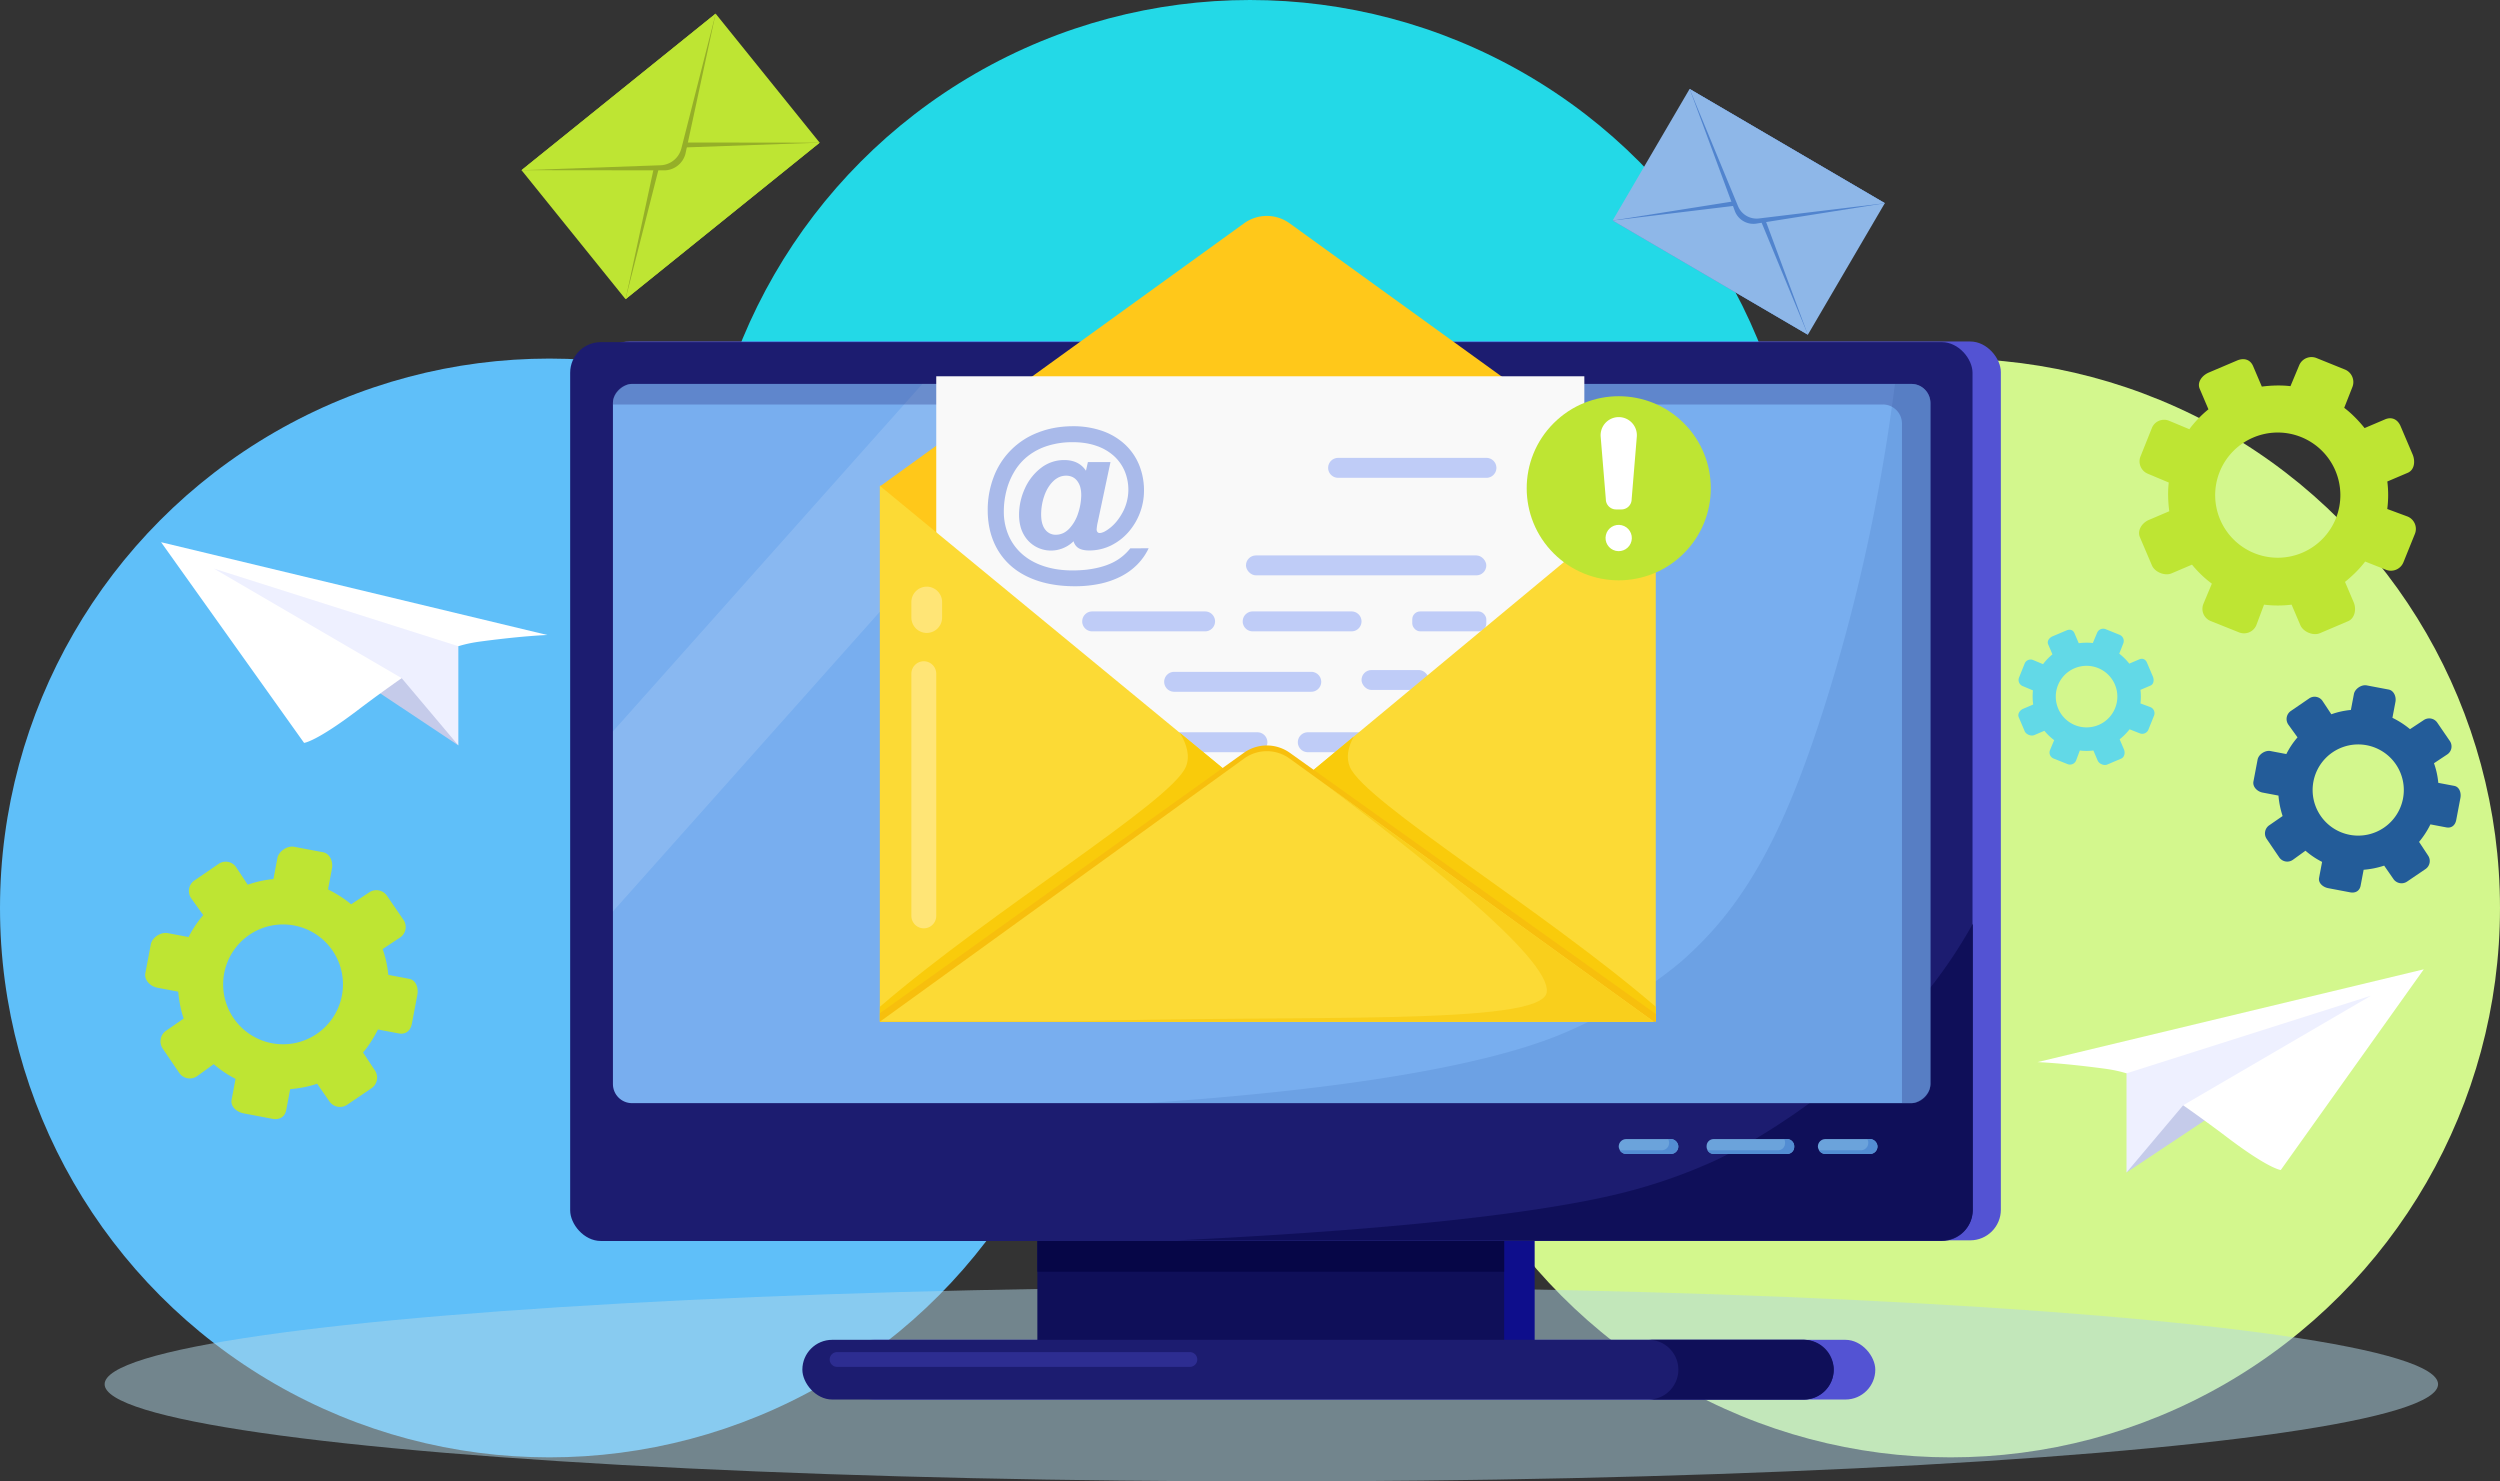 <svg xmlns="http://www.w3.org/2000/svg" viewBox="0 0 3874.12 2295.67"><rect x="0" y="0" width="3874.12" height="2295.67" fill="#333333" stroke="none"/><defs><style>.cls-1{fill:#d3f78d;}.cls-2{fill:#5fbff9;}.cls-3{fill:#23d9e7;}.cls-4{fill:#bee533;}.cls-5{fill:#b3d9e8;opacity:0.5;}.cls-6{fill:#235c99;}.cls-7{fill:#5353d3;}.cls-8{fill:#0e0e8c;}.cls-9{fill:#0f0f59;}.cls-10{fill:#060647;}.cls-11{fill:#1c1c70;}.cls-12{fill:#78aeef;}.cls-13{fill:#6ba3db;}.cls-14{fill:#538dd3;}.cls-15{fill:#2d2d91;}.cls-16,.cls-23{fill:#fff;}.cls-16{opacity:0.13;}.cls-17{fill:#05317f;opacity:0.1;}.cls-18{fill:#313e89;opacity:0.35;}.cls-19{fill:#62d9e7;}.cls-20{fill:#8eb7e8;}.cls-21{fill:#5184ce;}.cls-22{fill:#c5cbea;}.cls-24{fill:#eef0ff;}.cls-25{fill:#ffc81a;}.cls-26{fill:#f9f9f9;}.cls-27{fill:#bfccf7;}.cls-28{fill:#fcda35;}.cls-29{fill:#f9cb0b;}.cls-30{fill:#f7bf0d;}.cls-31{fill:#f9cf1c;}.cls-32{fill:#ffe576;}.cls-33{fill:#a9baea;}.cls-34{fill:#95af28;}</style></defs><g id="Layer_2" data-name="Layer 2"><g id="_ÎÓÈ_1" data-name="—ÎÓÈ_1"><circle class="cls-1" cx="3022.75" cy="1407.03" r="851.36"/><circle class="cls-2" cx="851.36" cy="1407.03" r="851.36"/><circle class="cls-3" cx="1937.06" cy="851.36" r="851.36"/><path class="cls-4" d="M443.54,1720.2l6.14-32.41c13.6-1.18,28.67-3.85,41.78-8.42l18.94,27.33a20,20,0,0,0,27.65,5.24l37.71-25.62a19.82,19.82,0,0,0,5.25-27.46L562.57,1631c9-10.53,17-23.45,23.12-35.67l32.41,6.14c10.68,2,18.14-4.41,20.16-15.09l8.48-44.73c2-10.68-1.92-22.77-12.61-24.79l-32.4-6.15a164.62,164.62,0,0,0-8.77-40l27.15-18a19.5,19.5,0,0,0,5.16-27.2l-25.66-37.48a19.83,19.83,0,0,0-27.49-5.14l-28,18.47c-10.53-9-23.59-17-35.81-23.08l6.14-32.41c2-10.69-3.18-23.16-13.87-25.19l-44.72-8.47c-10.69-2-24,6.94-26,17.63l-6.14,32.4a163.65,163.65,0,0,0-39.83,8.79l-17.95-27.14a19.46,19.46,0,0,0-27.17-5.15l-37.46,25.66a19.85,19.85,0,0,0-5.13,27.5L315,1418.1a164.2,164.2,0,0,0-22.74,34L259.84,1446c-10.68-2-24.12,6.77-26.14,17.45l-8.48,44.73c-2,10.68,7.9,20.41,18.59,22.43l32.41,6.14c1.18,13.6,3.87,28.54,8.44,41.65l-27.31,18.87a20,20,0,0,0-5.24,27.62l25.62,37.69a19.84,19.84,0,0,0,27.47,5.25l26-18.79a163.64,163.64,0,0,0,33.84,22.77l-6.14,32.4c-2,10.69,8,19.1,18.69,21.12l44.72,8.48C433,1735.78,441.52,1730.88,443.54,1720.2Zm-96.11-212.08a92.84,92.84,0,1,1,73.94,108.51A92.84,92.84,0,0,1,347.43,1508.12Z"/><ellipse class="cls-5" cx="1970.14" cy="2145.04" rx="1808" ry="150.63"/><path class="cls-6" d="M3658.13,1372.48l4.68-24.65a136.33,136.33,0,0,0,31.79-6.41l14.41,20.79a15.25,15.25,0,0,0,21,4l28.69-19.49a15.09,15.09,0,0,0,4-20.9l-14-21.19a134.68,134.68,0,0,0,17.59-27.14l24.66,4.68c8.13,1.54,13.8-3.36,15.34-11.49l6.45-34c1.54-8.13-1.46-17.33-9.59-18.87l-24.66-4.67a124.78,124.78,0,0,0-6.67-30.41l20.66-13.71a14.83,14.83,0,0,0,3.92-20.7l-19.52-28.52a15.09,15.09,0,0,0-20.92-3.91l-21.29,14.06a134.91,134.91,0,0,0-27.25-17.57l4.67-24.66c1.54-8.13-2.41-17.63-10.55-19.17l-34-6.44c-8.13-1.55-18.26,5.28-19.8,13.41l-4.68,24.66a124.07,124.07,0,0,0-30.3,6.69l-13.66-20.65a14.8,14.8,0,0,0-20.67-3.92l-28.51,19.52a15.09,15.09,0,0,0-3.9,20.92l14.32,19.91a125.11,125.11,0,0,0-17.31,25.86l-24.65-4.67c-8.13-1.54-18.36,5.15-19.9,13.28l-6.45,34c-1.54,8.14,6,15.54,14.15,17.08l24.65,4.67a134.53,134.53,0,0,0,6.43,31.69l-20.78,14.36a15.22,15.22,0,0,0-4,21l19.5,28.68a15.09,15.09,0,0,0,20.9,4l19.8-14.29a124.18,124.18,0,0,0,25.75,17.32l-4.67,24.66c-1.54,8.13,6.09,14.53,14.22,16.07l34,6.45C3650.13,1384.34,3656.59,1380.61,3658.13,1372.48ZM3585,1211.11a70.65,70.65,0,1,1,56.26,82.57A70.65,70.65,0,0,1,3585,1211.11Z"/><rect class="cls-7" x="1307.82" y="2076.25" width="1598.23" height="92.53" rx="46.27"/><rect class="cls-8" x="1839.83" y="1847.69" width="538.34" height="247.61"/><rect class="cls-7" x="927.47" y="529.19" width="2173.14" height="1392.88" rx="47.45"/><rect class="cls-9" x="1607.56" y="1847.69" width="723.35" height="247.61"/><rect class="cls-10" x="1607.56" y="1847.69" width="723.35" height="123.04"/><rect class="cls-11" x="883.57" y="530.19" width="2173.14" height="1392.88" rx="47.45"/><path class="cls-9" d="M3023.09,1487c-137.87,203.82-351.33,305-362.94,310.34-79.11,36.44-148.05,53-199.88,63.12-160,31.4-400.89,50.29-636.39,61.66H3009.76a47.45,47.45,0,0,0,47.45-47.46V1431.46Q3041.61,1459.47,3023.09,1487Z"/><rect class="cls-12" x="1413.37" y="131.4" width="1114.56" height="2041.64" rx="29.56" transform="translate(3122.86 -818.43) rotate(90)"/><rect class="cls-13" x="2644.62" y="1765.15" width="135.79" height="23.08" rx="10.86"/><rect class="cls-13" x="2817.07" y="1765.15" width="92.34" height="23.08" rx="11.54"/><rect class="cls-13" x="2508.44" y="1765.15" width="92.34" height="23.08" rx="11.54"/><path class="cls-14" d="M2769.54,1765.15h-4.68a10.76,10.76,0,0,1,1.32,5.17v1.35a10.9,10.9,0,0,1-10.87,10.87H2645.93a10.9,10.9,0,0,0,9.55,5.69h114.06a10.9,10.9,0,0,0,10.87-10.86V1776A10.9,10.9,0,0,0,2769.54,1765.15Z"/><path class="cls-14" d="M2897.86,1765.15h-4.3a11.41,11.41,0,0,1,1.62,5.84,11.59,11.59,0,0,1-11.55,11.55h-64.94a11.56,11.56,0,0,0,9.92,5.69h69.25a11.54,11.54,0,1,0,0-23.08Z"/><path class="cls-14" d="M2589.23,1765.15h-4.3a11.52,11.52,0,0,1-9.93,17.39h-64.95a11.57,11.57,0,0,0,9.93,5.69h69.25a11.54,11.54,0,0,0,0-23.08Z"/><rect class="cls-11" x="1243.38" y="2076.25" width="1598.23" height="92.53" rx="46.27"/><path class="cls-9" d="M2795.35,2076.25H2554.6a46.27,46.27,0,0,1,46.26,46.27h0a46.27,46.27,0,0,1-46.26,46.27h240.75a46.28,46.28,0,0,0,46.27-46.27h0A46.28,46.28,0,0,0,2795.35,2076.25Z"/><path class="cls-15" d="M1843.92,2118.19H1297.19a11.49,11.49,0,0,1-11.45-11.45h0a11.49,11.49,0,0,1,11.45-11.45h546.73a11.49,11.49,0,0,1,11.45,11.45h0A11.49,11.49,0,0,1,1843.92,2118.19Z"/><polygon class="cls-16" points="1429.42 594.94 949.82 1133.47 949.82 1412.37 1677.8 594.94 1429.42 594.94"/><path class="cls-17" d="M2961.9,594.94h-25.41c-25.78,202.78-67.86,367.24-105.52,488-66.77,214.15-129.39,322.44-224.89,406.37,0,0-78.88,69.33-189.38,114.42-121,49.36-343.43,85.93-642.4,105.74H2961.9a29.56,29.56,0,0,0,29.56-29.57V624.5A29.56,29.56,0,0,0,2961.9,594.94Z"/><path class="cls-18" d="M2961.9,594.94H979.39a29.57,29.57,0,0,0-29.57,29.56v2.33h1968a29.55,29.55,0,0,1,29.56,29.56V1709.5h14.54a29.56,29.56,0,0,0,29.56-29.57V624.5A29.56,29.56,0,0,0,2961.9,594.94Z"/><path class="cls-4" d="M3696,649.86l-31.7,13.5c-8.93-11.11-20-22.64-31.59-31.37l12.72-32.31a21,21,0,0,0-11.52-27l-44.15-17.84a20.7,20.7,0,0,0-26.89,11.4l-13.45,32.18c-14.4-1.73-30.26-1.17-44.39.66l-13.5-31.7c-4.46-10.45-14.37-13.18-24.82-8.73L3423,577.24c-10.45,4.45-18.66,14.89-14.2,25.34l13.5,31.7a171,171,0,0,0-29.59,30.83L3361.23,652a20.36,20.36,0,0,0-26.6,11.34l-17.62,44a20.72,20.72,0,0,0,11.51,26.85l32.3,13.56c-1.74,14.4-1.06,30.36.77,44.5l-31.7,13.5c-10.45,4.45-18.26,16.22-13.81,26.67l18.63,43.74c4.46,10.45,20,16.8,30.43,12.35l31.7-13.5a171,171,0,0,0,30.77,29.46l-13.12,31.35a20.31,20.31,0,0,0,11.32,26.57l44,17.61a20.71,20.71,0,0,0,26.84-11.52L3508.46,937a172,172,0,0,0,42.72,0l13.5,31.69c4.45,10.45,19.89,17,30.34,12.55l43.75-18.63c10.45-4.45,13.12-18.72,8.67-29.17l-13.5-31.7c11.11-8.92,22.51-20,31.24-31.53l32.25,12.74a20.89,20.89,0,0,0,27-11.5l17.83-44.14a20.71,20.71,0,0,0-11.41-26.89l-31.43-11.66a170.22,170.22,0,0,0,.1-42.61l31.7-13.5c10.45-4.46,11.92-18,7.47-28.5l-18.63-43.74C3715.62,649.94,3706.43,645.41,3696,649.86ZM3567.75,856.52A97,97,0,1,1,3619,729.29,97,97,0,0,1,3567.75,856.52Z"/><path class="cls-19" d="M3315.22,1021.73l-15.59,6.65a91.56,91.56,0,0,0-15.54-15.44l6.26-15.89a10.3,10.3,0,0,0-5.67-13.31L3263,975a10.2,10.2,0,0,0-13.23,5.61l-6.62,15.83a91.12,91.12,0,0,0-21.84.33l-6.64-15.59c-2.19-5.15-7.06-6.49-12.21-4.3L3180.92,986c-5.15,2.19-9.18,7.33-7,12.47l6.64,15.59a84.75,84.75,0,0,0-14.56,15.16l-15.45-6.44a10,10,0,0,0-13.09,5.58L3128.8,1050a10.19,10.19,0,0,0,5.67,13.2l15.88,6.67a91.52,91.52,0,0,0,.38,21.89l-15.59,6.64c-5.14,2.19-9,8-6.79,13.12l9.16,21.52c2.19,5.14,9.83,8.26,15,6.07l15.59-6.64a83.59,83.59,0,0,0,15.14,14.49l-6.46,15.43a10,10,0,0,0,5.57,13.07l21.67,8.66a10.18,10.18,0,0,0,13.2-5.67L3223,1163a84.48,84.48,0,0,0,21,0l6.64,15.59c2.19,5.14,9.78,8.37,14.92,6.18l21.52-9.17c5.14-2.19,6.46-9.21,4.27-14.35l-6.64-15.59a91.35,91.35,0,0,0,15.37-15.51l15.86,6.27a10.29,10.29,0,0,0,13.29-5.66L3338,1109a10.18,10.18,0,0,0-5.61-13.22l-15.46-5.74a84,84,0,0,0,0-21l15.6-6.64c5.14-2.19,5.86-8.88,3.67-14l-9.16-21.52C3324.89,1021.77,3320.37,1019.54,3315.22,1021.73Zm-63.07,101.66a47.71,47.71,0,1,1,25.19-62.58A47.71,47.71,0,0,1,3252.15,1123.39Z"/><rect class="cls-20" x="2592.02" y="153.02" width="236.01" height="350.5" transform="translate(1058.1 2501.55) rotate(-59.67)"/><path class="cls-21" d="M2699.05,310l-200,31.72,302.52,177-70.33-189.9A30.77,30.77,0,0,0,2699.05,310Z"/><path class="cls-20" d="M2694.36,318.12,2499.1,341.74l302.52,177L2726.55,337A31.09,31.09,0,0,0,2694.36,318.12Z"/><path class="cls-21" d="M2688.67,327.77a30.76,30.76,0,0,0,32.21,18.88l200-31.73-302.52-177Z"/><path class="cls-20" d="M2693.42,319.71a31.13,31.13,0,0,0,32.2,18.84l195.26-23.63-302.52-177Z"/><polygon class="cls-22" points="548.95 1018.06 640.28 1009.83 710.27 1155.09 565.12 1058.43 548.95 1018.06"/><path class="cls-23" d="M657.79,1026.81a199,199,0,0,1,40.82-21.38c20.13-7.67,36.7-10.1,48.59-11.67,66.3-8.74,101.07-9.71,101.07-9.71L249.62,840.21l221.58,311s18.51-1.39,85.52-52.48C556.72,1098.72,606.08,1061.09,657.79,1026.81Z"/><polygon class="cls-24" points="710.27 1001.42 710.27 1155.09 622.47 1050.91 331.25 881.03 710.27 1001.42"/><polygon class="cls-22" points="3456.64 1679.94 3365.31 1671.72 3295.32 1816.97 3440.47 1720.31 3456.64 1679.94"/><path class="cls-23" d="M3347.8,1688.69a199.54,199.54,0,0,0-40.82-21.38c-20.13-7.66-36.7-10.09-48.59-11.66-66.3-8.74-101.07-9.72-101.07-9.72L3756,1502.1l-221.58,311s-18.52-1.4-85.52-52.48C3448.87,1760.61,3399.51,1723,3347.8,1688.69Z"/><polygon class="cls-24" points="3295.32 1663.3 3295.32 1816.97 3383.12 1712.79 3674.34 1542.91 3295.32 1663.3"/><path class="cls-25" d="M1927.93,346l-564.38,407.8H2562.74L1998.36,346A60.12,60.12,0,0,0,1927.93,346Z"/><rect class="cls-25" x="1363.55" y="752.76" width="1199.19" height="830.5"/><rect class="cls-26" x="1450.85" y="583.11" width="1004.31" height="855.48"/><path class="cls-27" d="M1867.48,978.38h-175a15.49,15.49,0,0,1-15.44-15.44h0a15.49,15.49,0,0,1,15.44-15.44h175a15.49,15.49,0,0,1,15.44,15.44h0A15.49,15.49,0,0,1,1867.48,978.38Z"/><path class="cls-27" d="M2094.44,978.38H1941.2a15.49,15.49,0,0,1-15.44-15.44h0a15.49,15.49,0,0,1,15.44-15.44h153.24a15.49,15.49,0,0,1,15.44,15.44h0A15.49,15.49,0,0,1,2094.44,978.38Z"/><path class="cls-27" d="M2032,1072H1819.5a15.49,15.49,0,0,1-15.44-15.44h0a15.49,15.49,0,0,1,15.44-15.44H2032a15.49,15.49,0,0,1,15.44,15.44h0A15.49,15.49,0,0,1,2032,1072Z"/><rect class="cls-27" x="2109.88" y="1038.32" width="104.36" height="30.88" rx="15.44"/><rect class="cls-27" x="2188.52" y="947.5" width="114.74" height="30.88" rx="12.19"/><path class="cls-27" d="M1948.56,1165.66H1779.93a15.49,15.49,0,0,1-15.44-15.44h0a15.49,15.49,0,0,1,15.44-15.44h168.63a15.49,15.49,0,0,1,15.44,15.44h0A15.49,15.49,0,0,1,1948.56,1165.66Z"/><path class="cls-27" d="M2191.13,1165.66h-164.5a15.49,15.49,0,0,1-15.44-15.44h0a15.49,15.49,0,0,1,15.44-15.44h164.5a15.49,15.49,0,0,1,15.44,15.44h0A15.49,15.49,0,0,1,2191.13,1165.66Z"/><polygon class="cls-28" points="1363.55 1583.26 1920.64 1211.67 1363.55 752.94 1363.55 1583.26"/><polygon class="cls-28" points="2565.85 1583.26 2011.75 1212.86 2565.85 752.94 2565.85 1583.26"/><path class="cls-29" d="M1920.64,1211.67l-92.26-76c10.94,18.13,16.28,36.51,9.11,53-23.66,54.5-300.06,221.68-473.94,371.44v23.1Z"/><path class="cls-29" d="M2091.92,1188.72c-6.41-14.76-2.83-31,5.81-47.22l-86,71.36,554.1,370.4v-23.1C2392,1410.4,2115.58,1243.22,2091.92,1188.72Z"/><path class="cls-30" d="M1927.93,1166.3l-564.38,403.78v13.18h1202.3v-12L1998.36,1166.3A61.44,61.44,0,0,0,1927.93,1166.3Z"/><path class="cls-28" d="M1927.93,1175.46l-564.38,407.8H2562.74l-564.38-407.8A60.12,60.12,0,0,0,1927.93,1175.46Z"/><path class="cls-31" d="M2055,1216.36c134.08,101.71,349.09,268.46,341.89,321.24-7.23,53-379.23,34.07-749.44,45.66h915.32Z"/><path class="cls-32" d="M1436.11,980.85h0a23.87,23.87,0,0,1-23.8-23.81V932.93a23.87,23.87,0,0,1,23.8-23.81h0a23.88,23.88,0,0,1,23.81,23.81V957A23.88,23.88,0,0,1,1436.11,980.85Z"/><path class="cls-32" d="M1431.58,1438.59h0a19.32,19.32,0,0,1-19.27-19.27V1044a19.32,19.32,0,0,1,19.27-19.27h0a19.32,19.32,0,0,1,19.27,19.27v375.35A19.32,19.32,0,0,1,1431.58,1438.59Z"/><path class="cls-33" d="M1751.55,849.72l-.16.2a79.12,79.12,0,0,1-27.75,22.2c-10.9,5.25-24.39,8.87-40.09,10.73-19.79,2-37.8,1.33-53.51-2.11s-29.26-9.32-40.32-17.5a81.6,81.6,0,0,1-25.39-30.5,91.93,91.93,0,0,1-8.75-40.16,129.37,129.37,0,0,1,4.1-32.36,109.51,109.51,0,0,1,11.88-28.88,87.77,87.77,0,0,1,22-25.09,96.93,96.93,0,0,1,30.53-15.58,128.16,128.16,0,0,1,38.24-5.44c13.57,0,25.89,1.9,36.62,5.63A78.13,78.13,0,0,1,1726,706.42a67.31,67.31,0,0,1,16.76,23.44,74.65,74.65,0,0,1-2.3,62.67c-5.38,10.29-11.77,18.54-19,24.5S1708.37,826,1703.9,826a4,4,0,0,1-3.14-1.49,6.29,6.29,0,0,1-1.34-4.28,73.79,73.79,0,0,1,1.78-11.44L1720.86,716h-35l-3,13.44c-7.3-11-18.62-16.52-33.67-16.52a58,58,0,0,0-36.47,12.57,82.83,82.83,0,0,0-24.82,32.18,97.89,97.89,0,0,0-8.71,39.89c0,13,2.86,24,8.49,32.9a47.51,47.51,0,0,0,22.27,19,48.59,48.59,0,0,0,28.43,2.73,50.37,50.37,0,0,0,25.3-13.45,17.73,17.73,0,0,0,7.71,10.68c3.92,2.4,9.45,3.61,16.46,3.61a75.89,75.89,0,0,0,33.75-7.69,86.71,86.71,0,0,0,27.19-20.93,97.64,97.64,0,0,0,24-63.72,104.81,104.81,0,0,0-7.69-40.6,90.2,90.2,0,0,0-22.28-31.84,100.11,100.11,0,0,0-35-20.59,135.75,135.75,0,0,0-44.93-7.16c-19.83,0-38.24,3.34-54.71,9.93a118,118,0,0,0-68.42,69,142.64,142.64,0,0,0-9.15,51.3c0,17.45,3,33.61,8.9,48a102.25,102.25,0,0,0,26.27,37.44c11.51,10.4,25.9,18.47,42.76,24s36,8.31,57,8.31a186.15,186.15,0,0,0,39-3.86,132.06,132.06,0,0,0,32.37-11.29,99.75,99.75,0,0,0,25.24-18.27,92.1,92.1,0,0,0,17.5-24.67l.36-.75Zm-76-83a92.37,92.37,0,0,1-4.72,28.28A62.25,62.25,0,0,1,1657,819.19c-6,6.28-13,9.47-20.87,9.47a19.93,19.93,0,0,1-16.41-8c-4.18-5.36-6.31-13.2-6.31-23.31a88.16,88.16,0,0,1,4.85-28.91c3.21-9.25,7.86-16.87,13.81-22.65s12.63-8.65,20-8.65a22.54,22.54,0,0,1,9.85,2.07,20.27,20.27,0,0,1,7.39,6.07,28.88,28.88,0,0,1,4.66,9.39A43.25,43.25,0,0,1,1675.5,766.77Z"/><rect class="cls-27" x="1930.82" y="860.72" width="372.44" height="30.88" rx="15.44"/><path class="cls-27" d="M2303.46,740.45H2073.59A15.49,15.49,0,0,1,2058.15,725h0a15.49,15.49,0,0,1,15.44-15.44h229.87A15.49,15.49,0,0,1,2318.9,725h0A15.49,15.49,0,0,1,2303.46,740.45Z"/><circle class="cls-4" cx="2508.49" cy="756.65" r="142.64" transform="translate(199.69 1995.39) rotate(-45)"/><path class="cls-23" d="M2512.72,789.45h-8.45a15.84,15.84,0,0,1-15.79-15.79l-8-96.86a28.13,28.13,0,0,1,28-30.44h0a28.12,28.12,0,0,1,28,30.44l-8,96.86A15.84,15.84,0,0,1,2512.72,789.45Z"/><circle class="cls-23" cx="2508.49" cy="833.8" r="20.37" transform="translate(1120.66 3083.62) rotate(-76.72)"/><rect class="cls-4" x="845.93" y="114.04" width="386.42" height="256.61" transform="translate(78.1 705.97) rotate(-38.88)"/><path class="cls-34" d="M1016.14,246.64l-46.77,217,300.81-242.55-222-.29A34.27,34.27,0,0,0,1016.14,246.64Z"/><path class="cls-4" d="M1022.55,254.53,969.37,463.62l300.81-242.55-215.61,7.65A34.69,34.69,0,0,0,1022.55,254.53Z"/><path class="cls-34" d="M1030.17,264a34.28,34.28,0,0,0,32.06-25.82l46.78-217L808.2,263.75Z"/><path class="cls-4" d="M1023.81,256.09a34.68,34.68,0,0,0,32-25.81L1109,21.19,808.2,263.75Z"/></g></g></svg>
